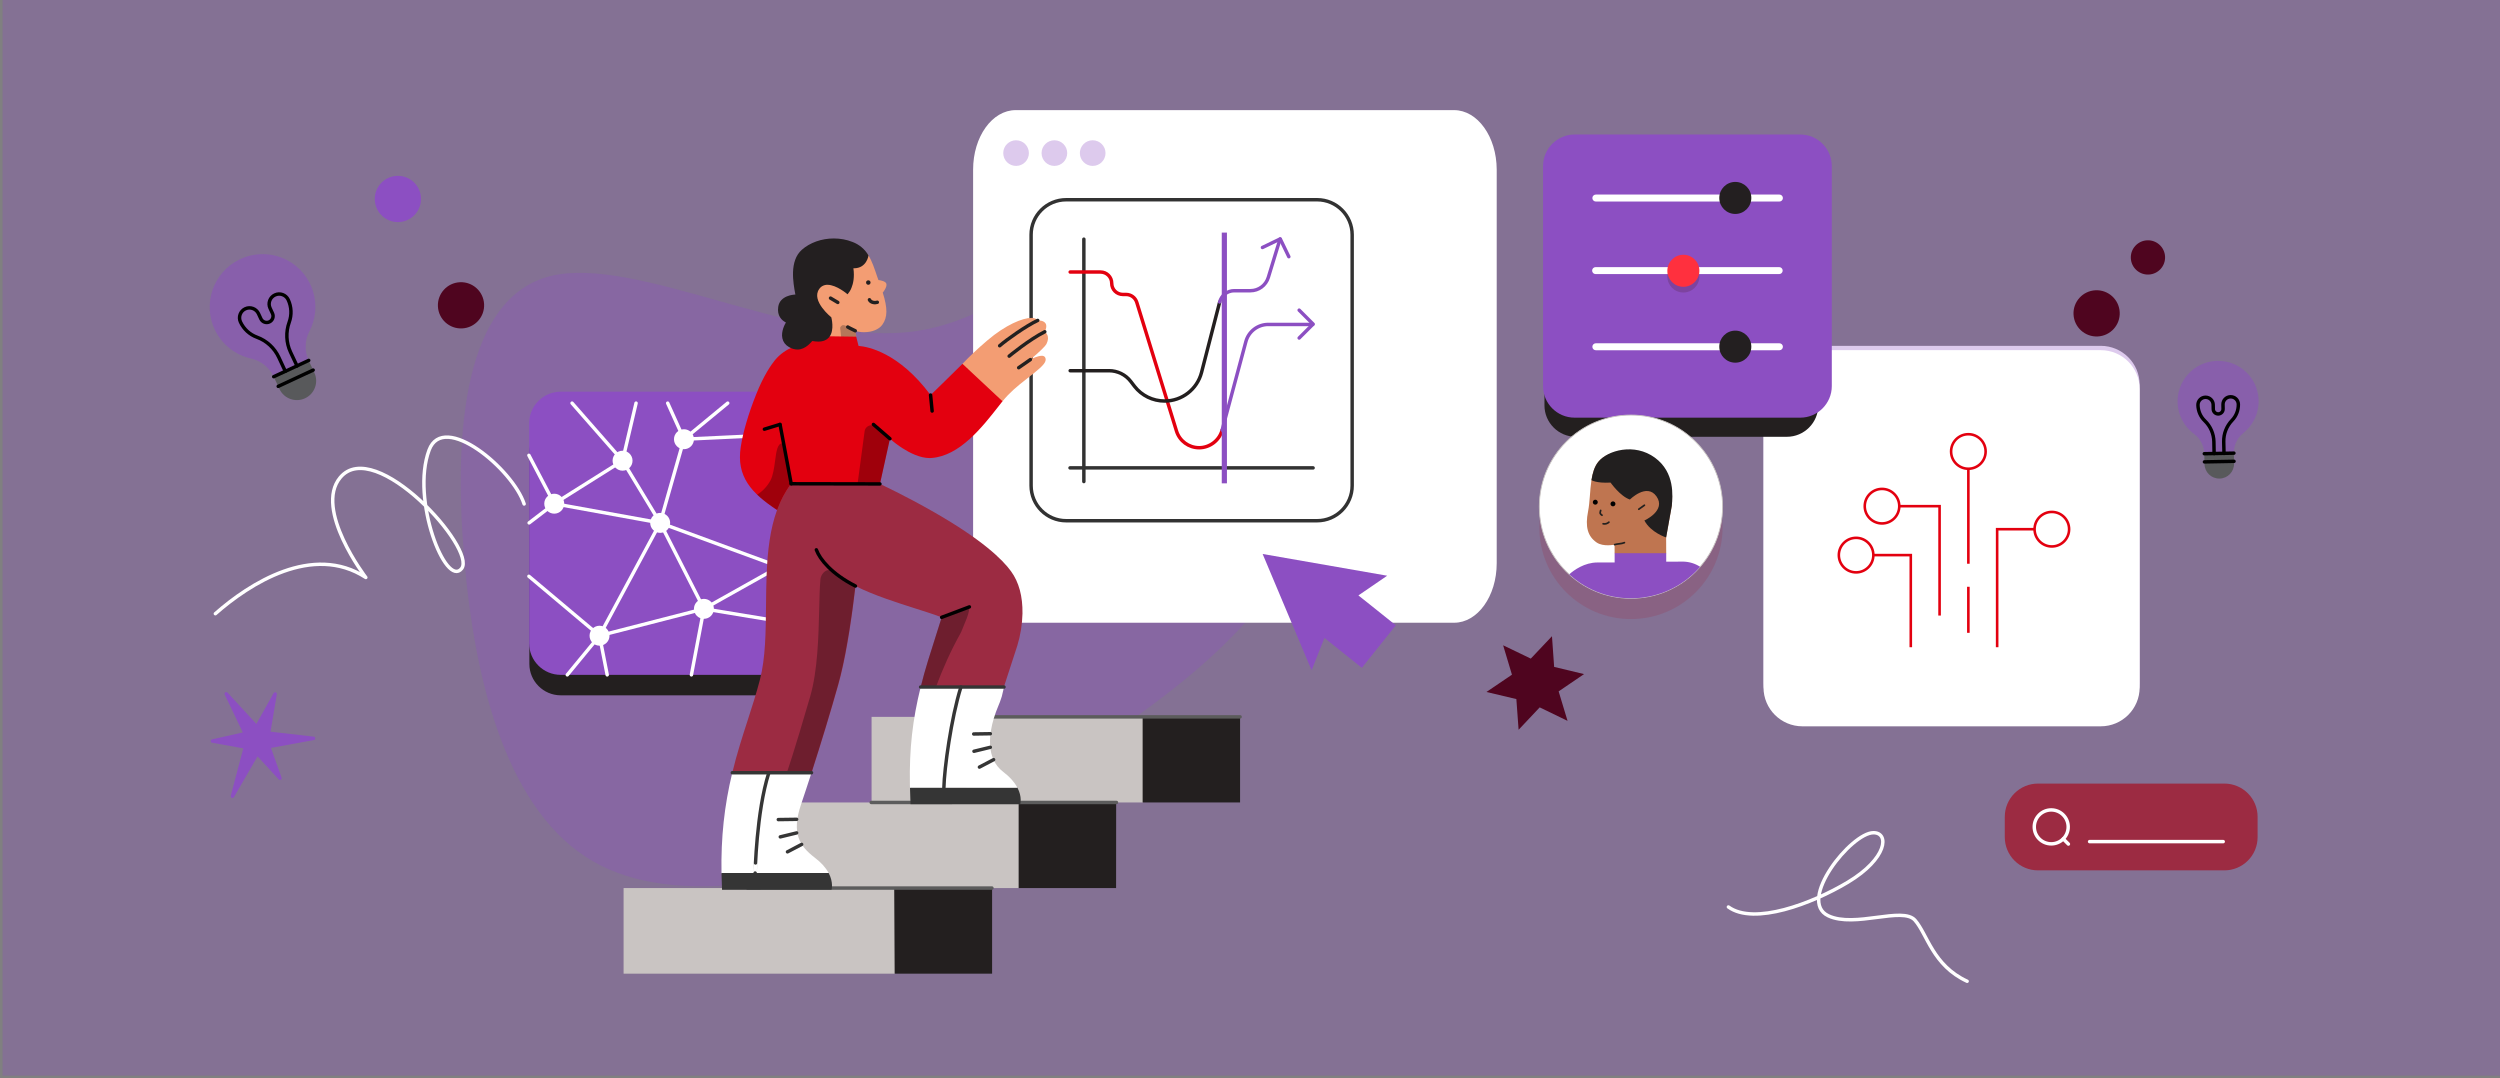 <?xml version="1.0" encoding="UTF-8"?>
<svg xmlns="http://www.w3.org/2000/svg" viewBox="0 0 2891.34 1247.24" height="1247.24" width="2891.34" >
  <rect x="0" y="0" width="2891.34" height="1247.24" fill="#808080" stroke="none"/>
  <defs>
    <style>
      .cls-1 {
        stroke-width: 3px;
      }

      .cls-1, .cls-2, .cls-3, .cls-4, .cls-5, .cls-6, .cls-7, .cls-8, .cls-9, .cls-10, .cls-11, .cls-12, .cls-13 {
        fill: none;
      }

      .cls-1, .cls-2, .cls-14 {
        stroke-miterlimit: 10;
      }

      .cls-1, .cls-13 {
        stroke: #e3000f;
      }

      .cls-2 {
        stroke-width: 6px;
      }

      .cls-2, .cls-7 {
        stroke: #8c4fc2;
      }

      .cls-15 {
        opacity: .2;
      }

      .cls-15, .cls-16, .cls-17, .cls-18, .cls-19, .cls-20, .cls-21, .cls-22, .cls-23, .cls-24, .cls-25, .cls-26, .cls-27, .cls-28, .cls-29, .cls-30, .cls-31, .cls-32, .cls-33, .cls-34, .cls-35, .cls-36 {
        stroke-width: 0px;
      }

      .cls-15, .cls-16, .cls-17, .cls-19 {
        isolation: isolate;
      }

      .cls-15, .cls-26 {
        fill: #9c2b42;
      }

      .cls-16 {
        fill: #421518;
        opacity: .2;
      }

      .cls-17 {
        fill: #222020;
      }

      .cls-17, .cls-19 {
        opacity: .3;
      }

      .cls-3 {
        stroke-width: 2px;
      }

      .cls-3, .cls-4, .cls-5, .cls-6, .cls-7, .cls-8, .cls-9, .cls-10, .cls-11, .cls-12, .cls-13 {
        stroke-linecap: round;
        stroke-linejoin: round;
      }

      .cls-3, .cls-9 {
        stroke: #23211f;
      }

      .cls-4 {
        stroke: #fff;
      }

      .cls-4, .cls-5, .cls-6, .cls-7, .cls-8, .cls-9, .cls-10, .cls-11, .cls-12, .cls-13 {
        stroke-width: 4px;
      }

      .cls-5 {
        stroke: #323232;
      }

      .cls-6 {
        stroke: #000;
      }

      .cls-8 {
        stroke: #222020;
      }

      .cls-10 {
        stroke: #231f1f;
      }

      .cls-14 {
        stroke: #c9c4c2;
      }

      .cls-14, .cls-36 {
        fill: #fff;
      }

      .cls-11 {
        stroke: #5c5c5c;
      }

      .cls-12 {
        stroke: #353535;
      }

      .cls-18 {
        opacity: .5;
      }

      .cls-18, .cls-21, .cls-22, .cls-34 {
        fill: #8c4fc2;
      }

      .cls-37, .cls-22 {
        opacity: .3;
      }

      .cls-21 {
        opacity: .3;
      }

      .cls-23 {
        fill: #f39d73;
      }

      .cls-24 {
        fill: #4f051f;
      }

      .cls-25 {
        fill: #353535;
      }

      .cls-27 {
        fill: #58595b;
      }

      .cls-28 {
        fill: #231f20;
      }

      .cls-29 {
        fill: #231f1f;
      }

      .cls-30 {
        fill: #221f1f;
      }

      .cls-31 {
        fill: #c9c4c2;
      }

      .cls-32 {
        fill: #e3000f;
      }

      .cls-33 {
        fill: #bf7550;
      }

      .cls-35 {
        fill: #ff303e;
      }
    </style>
  </defs>
  <g id="background">
    <path class="cls-36" d="M2084.54,399.97h345.06c24.75,0,44.99,20.09,44.99,44.99v345.06c0,24.75-20.09,44.99-44.99,44.99h-345.06c-24.75,0-44.99-20.09-44.99-44.99v-345.06c0-24.9,20.09-44.99,44.99-44.99Z"/>
  </g>
  <g id="Icone">
    <rect class="cls-22" x="3" y="-6" width="2891" height="1250"/>
    <path class="cls-34" d="M362.98,851.99l-50.1-5.79,7.3-43.3c.2-1-.4-1.9-1.3-2.2s-1.9.1-2.4.9l-20,35.6-33.3-36.1c-.7-.7-1.8-.9-2.6-.3-.8.6-1.1,1.6-.7,2.5l20.9,43.79-35.5,8c-.9.2-1.6,1-1.6,2s.7,1.8,1.6,1.9l36.1,6.5-14.5,54.8c-.3,1,.2,2,1.2,2.4.2.1.5.2.8.2.7,0,1.4-.4,1.7-1l27.3-47.1,24.5,26.6c.6.7,1.7.9,2.5.4.8-.5,1.2-1.5.8-2.4l-12.3-34.4,49.6-9.1c1-.2,1.7-1,1.6-2-.1-1-.6-1.8-1.6-1.9Z"/>
    <g class="cls-37">
      <path class="cls-34" d="M636.48,319.27c98.39-24.11,280.11,77.99,412.39,64.95,133.1-13.11,215.93-141.29,306.89-165.59,90.97-24.3,189.16,54.53,213.88,150.4,24.79,96.67-24.7,210.46-82.65,292.86-57.21,81.51-122.89,131.63-190.41,179.44-67.46,48.63-137.64,94.2-249.4,135.12-111.83,40.1-265.23,75.55-361.46,19.61-97.04-55.88-136.83-202.32-148.9-351.98-12.8-148.76,1.36-299.85,99.67-324.79Z"/>
    </g>
    <g>
      <path class="cls-24" d="M2398.11,363.75c.73,14.75,13.28,26.11,28.03,25.38,14.75-.74,26.11-13.29,25.38-28.04-.74-14.75-13.29-26.11-28.04-25.38-14.75.74-26.11,13.29-25.37,28.04Z"/>
      <path class="cls-24" d="M2464.38,298.71c.54,10.93,9.85,19.36,20.78,18.81,10.93-.54,19.36-9.85,18.81-20.78-.54-10.93-9.85-19.36-20.78-18.81-10.93.55-19.36,9.85-18.81,20.78Z"/>
    </g>
    <g>
      <path class="cls-18" d="M276.52,300.3c-30.26,15.03-42.59,51.64-27.67,81.86,8.15,16.48,23.38,28.43,41.31,32.48,11.61,2.57,21.33,10.34,26.39,21.03l5.8,4.8,32.71-15.22,1.98-8.43c-4.96-10.64-4.73-23.05.75-33.47,15.64-29.9,4.18-66.79-25.75-82.51-17.33-9.01-37.99-9.24-55.52-.52Z"/>
      <path class="cls-27" d="M316.59,435.73l6.57,14.12c5.21,11.18,18.43,16,29.61,10.8,11.19-5.21,16.01-18.43,10.8-29.62l-6.57-14.11-40.41,18.81Z"/>
      <path class="cls-6" d="M316.55,435.66l40.49-18.85"/>
      <path class="cls-6" d="M321.76,446.84l40.42-18.81"/>
      <path class="cls-6" d="M329.98,429.41l-7.51-16.12c-5.03-10.8-14.11-19.24-25.3-23.31-8.48-3.1-15.26-9.41-19.08-17.59-2.69-5.78-.14-12.6,5.57-15.26,5.78-2.69,12.6-.14,15.26,5.57l2.8,6.01c1.72,3.7,6.13,5.31,9.83,3.58,3.7-1.72,5.31-6.13,3.58-9.83l-2.8-6.02c-2.69-5.78-.14-12.6,5.57-15.26l.15-.07c5.78-2.69,12.6-.14,15.27,5.57,3.81,8.18,4.23,17.55,1.14,26.02-4.05,11.27-3.56,23.61,1.51,34.49l7.54,16.01"/>
    </g>
    <path class="cls-24" d="M506.47,354.44c.73,14.75,13.28,26.11,28.03,25.38,14.75-.74,26.11-13.29,25.38-28.04-.74-14.75-13.29-26.11-28.04-25.38-14.75.74-26.11,13.29-25.37,28.04Z"/>
    <path class="cls-34" d="M433.47,231.44c.73,14.75,13.28,26.11,28.03,25.38,14.75-.74,26.11-13.29,25.38-28.04-.74-14.75-13.29-26.11-28.04-25.38-14.75.74-26.11,13.29-25.37,28.04Z"/>
    <path class="cls-36" d="M2084.54,404.97h345.06c24.75,0,44.99,20.09,44.99,44.99v345.06c0,24.75-20.09,44.99-44.99,44.99h-345.06c-24.75,0-44.99-20.09-44.99-44.99v-345.06c0-24.9,20.09-44.99,44.99-44.99Z"/>
    <path class="cls-4" d="M1998.96,1048.96c29.7,21.5,96.7-3.8,138.1-28.6,46-27.6,48.1-57.3,29.7-57.3-25.6,0-89,78.8-52.2,96.1,30.4,14.4,85.9-11.2,100.2,5.1,14.3,16.3,20.5,52.2,60.3,70.6"/>
    <g>
      <path class="cls-36" d="M1681.64,127.36h-506.97c-27.15,0-49.24,30.72-49.24,68.84v455.16c0,37.97,21.99,68.86,49.24,68.86h507.07c27.16,0,49.26-30.74,49.26-68.86V196.2c-.1-38.12-22.2-68.84-49.36-68.84Z"/>
      <path class="cls-21" d="M1175.12,191.89c8.18,0,14.83-6.64,14.83-14.83s-6.64-14.83-14.83-14.83-14.83,6.64-14.83,14.83,6.63,14.83,14.83,14.83Z"/>
      <path class="cls-21" d="M1219.44,191.89c8.18,0,14.83-6.64,14.83-14.83s-6.64-14.83-14.83-14.83-14.83,6.64-14.83,14.83,6.63,14.83,14.83,14.83Z"/>
      <path class="cls-21" d="M1263.73,191.89c8.2,0,14.84-6.64,14.84-14.83s-6.64-14.83-14.84-14.83-14.83,6.64-14.83,14.83,6.64,14.83,14.83,14.83Z"/>
    </g>
  </g>
  <g id="text">
    <g>
      <path class="cls-29" d="M648.54,487.5h244.03c20.03,0,36.32,16.28,36.32,36.32v244.03c0,20.03-16.29,36.32-36.32,36.32h-244.03c-20.04,0-36.32-16.29-36.32-36.32v-244.03c0-20.04,16.28-36.32,36.32-36.32Z"/>
      <path class="cls-29" d="M1822.54,188.5h244.03c20.03,0,36.32,16.28,36.32,36.32v244.03c0,20.03-16.29,36.32-36.32,36.32h-244.03c-20.04,0-36.32-16.29-36.32-36.32v-244.03c0-20.04,16.28-36.32,36.32-36.32Z"/>
      <path class="cls-34" d="M648.52,453h260.87c20.18,0,36.55,16.38,36.55,36.55v254.4c0,20.16-16.37,36.55-36.55,36.55h-260.87c-20.18,0-36.55-16.38-36.55-36.55v-254.4c0-20.16,16.37-36.55,36.55-36.55Z"/>
      <path class="cls-4" d="M661.6,466.24l58.41,66.58,15.62-66.58"/>
      <path class="cls-4" d="M641,582.53l79.01-49.71,43.5,71.91-122.51-22.2Z"/>
      <path class="cls-4" d="M772.21,466.24l18.82,41.73-27.52,96.76,137.59,50.6,31.34-50.6"/>
      <path class="cls-4" d="M841.63,466.24l-50.6,41.73,141.41-6.66"/>
      <path class="cls-4" d="M763.51,604.73l-70.13,130.49,120.73-31.07-50.6-99.42Z"/>
      <path class="cls-4" d="M611.71,526.61l29.29,55.92-29.03,22.2"/>
      <path class="cls-4" d="M611.71,666.51l81.67,68.71-37.29,45.28"/>
      <path class="cls-4" d="M702.25,780.5l-8.87-45.28"/>
      <path class="cls-4" d="M799.64,780.5l14.47-76.35,86.99-48.82,31.34,37.28"/>
      <path class="cls-4" d="M814.11,704.15l118.33,19.53"/>
      <path class="cls-36" d="M763.51,616.27c6.37,0,11.54-5.17,11.54-11.54s-5.17-11.54-11.54-11.54-11.54,5.16-11.54,11.54,5.16,11.54,11.54,11.54Z"/>
      <path class="cls-36" d="M693.38,746.76c6.37,0,11.54-5.16,11.54-11.54s-5.17-11.54-11.54-11.54-11.54,5.17-11.54,11.54,5.16,11.54,11.54,11.54Z"/>
      <path class="cls-36" d="M901.1,666.87c6.38,0,11.54-5.17,11.54-11.54s-5.16-11.54-11.54-11.54-11.54,5.16-11.54,11.54,5.17,11.54,11.54,11.54Z"/>
      <path class="cls-36" d="M791.03,519.51c6.37,0,11.54-5.17,11.54-11.54s-5.17-11.54-11.54-11.54-11.55,5.16-11.55,11.54,5.17,11.54,11.55,11.54Z"/>
      <path class="cls-36" d="M720.01,544.36c6.37,0,11.54-5.16,11.54-11.54s-5.17-11.54-11.54-11.54-11.54,5.17-11.54,11.54,5.16,11.54,11.54,11.54Z"/>
      <path class="cls-36" d="M641,594.08c6.37,0,11.54-5.17,11.54-11.55s-5.17-11.54-11.54-11.54-11.54,5.17-11.54,11.54,5.17,11.55,11.54,11.55Z"/>
      <path class="cls-36" d="M814.11,715.69c6.37,0,11.54-5.16,11.54-11.54s-5.17-11.54-11.54-11.54-11.54,5.17-11.54,11.54,5.16,11.54,11.54,11.54Z"/>
      <path class="cls-34" d="M1821.13,155.55h260.87c20.18,0,36.55,16.38,36.55,36.55v254.4c0,20.16-16.37,36.55-36.55,36.55h-260.87c-20.18,0-36.55-16.38-36.55-36.55v-254.4c0-20.16,16.37-36.55,36.55-36.55Z"/>
    </g>
    <g>
      <path class="cls-15" d="M1886.26,716c58.53,0,105.98-47.45,105.98-105.98s-47.45-105.98-105.98-105.98-105.98,47.45-105.98,105.98,47.45,105.98,105.98,105.98Z"/>
      <path class="cls-9" d="M1912.99,648.58h13.04"/>
      <path class="cls-14" d="M1886.26,691.96c58.53,0,105.98-47.45,105.98-105.98s-47.45-105.98-105.98-105.98-105.98,47.45-105.98,105.98,47.45,105.98,105.98,105.98Z"/>
      <path class="cls-34" d="M1927.04,649.6v-10.08l-59.65-.09v11.1h-19.88c-15.07,0-27.19,8.88-32.64,13.69,43.19,39.49,110.14,36.44,149.63-6.75.55-.65,1.2-1.29,1.76-1.94-5.73-3.79-12.48-5.83-19.42-6.01l-19.79.09Z"/>
      <path class="cls-33" d="M1836.69,591.25c2.13-10.73,2.03-23.95,3.88-35.88,1.29-8.14,3.42-15.63,7.86-21.18,10.91-13.59,40.23-18.87,63.72-1.66,23.49,17.2,22.29,41.43,21.36,52.34l-6.57,36.71.09,18.22h-59.65l-.09-9.89s-13.04,2.77-20.71-2.5c-10.36-7.12-13.5-18.13-9.89-36.16Z"/>
      <path class="cls-30" d="M1848.44,534.19c10.91-13.59,41.98-22.1,65.47-4.9,23.49,17.2,20.53,44.67,19.6,55.58l-6.57,36.71s-17.66-5.55-25.15-19.61c0,0,25.62-11.47,13.96-27.93-11.19-15.81-30.7,3.7-30.7,3.7-11.19-3.7-22.38-19.61-22.38-19.61-16.74.92-22.1-2.87-22.1-2.87,1.29-8.05,3.42-15.54,7.86-21.08Z"/>
      <path class="cls-20" d="M1865.45,585.61c1.58,0,2.87-1.29,2.87-2.87s-1.29-2.87-2.87-2.87-2.87,1.29-2.87,2.87,1.29,2.87,2.87,2.87Z"/>
      <path class="cls-20" d="M1845.02,583.67c1.58,0,2.87-1.29,2.87-2.87s-1.29-2.87-2.87-2.87-2.87,1.29-2.87,2.87,1.28,2.87,2.87,2.87Z"/>
      <path class="cls-3" d="M1851.21,590.32c-.46,1.57-.74,2.96-.46,3.51.46.83,1.2,1.57,2.03,2.03"/>
      <path class="cls-3" d="M1860.74,603.92c-1.76,1.66-4.25,2.4-6.66,1.85"/>
      <path class="cls-3" d="M1878.68,627.59c-3.33,1.48-7.86,1.2-11.37,2.31"/>
      <path class="cls-3" d="M1901.8,584.31l-6.47,4.62"/>
    </g>
    <path class="cls-24" d="M1797.42,771.3l34.6,8.3-29.4,20,10.3,34.1-32.2-15.6-24.4,25.9-2.6-35.5-34.6-8.2,29.5-20-10.2-34,32,15.4,24.5-25.9,2.5,35.5Z"/>
    <g>
      <path class="cls-36" d="M1845.65,225.01h212.31c2.22,0,4.04,1.82,4.04,4.04s-1.82,4.04-4.04,4.04h-212.31c-2.22,0-4.04-1.82-4.04-4.04s1.82-4.04,4.04-4.04Z"/>
      <path class="cls-28" d="M2006.94,247.45c10.24,0,18.53-8.3,18.53-18.53s-8.3-18.53-18.53-18.53-18.53,8.3-18.53,18.53,8.3,18.53,18.53,18.53Z"/>
      <path class="cls-36" d="M1845.38,308.92h212.31c2.22,0,4.04,1.82,4.04,4.04s-1.82,4.04-4.04,4.04h-212.31c-2.22,0-4.04-1.82-4.04-4.04s1.82-4.04,4.04-4.04Z"/>
      <path class="cls-16" d="M1946.88,338.31c10.24,0,18.53-8.3,18.53-18.53s-8.3-18.53-18.53-18.53-18.53,8.3-18.53,18.53,8.3,18.53,18.53,18.53Z"/>
      <path class="cls-35" d="M1946.88,331.7c10.24,0,18.53-8.3,18.53-18.53s-8.3-18.53-18.53-18.53-18.53,8.3-18.53,18.53,8.3,18.53,18.53,18.53Z"/>
    </g>
    <g>
      <path class="cls-36" d="M1845.65,397.01h212.31c2.22,0,4.04,1.82,4.04,4.04s-1.82,4.04-4.04,4.04h-212.31c-2.22,0-4.04-1.82-4.04-4.04s1.82-4.04,4.04-4.04Z"/>
      <path class="cls-28" d="M2006.94,419.45c10.24,0,18.53-8.3,18.53-18.53s-8.3-18.53-18.53-18.53-18.53,8.3-18.53,18.53,8.3,18.53,18.53,18.53Z"/>
    </g>
    <g>
      <path class="cls-31" d="M721.2,1027.06h143.4l24-27.2h234.8l-89.2,27.2,63.4,52.3-62.9,46.7h-313.5v-99Z"/>
      <path class="cls-29" d="M1034.1,1009.66l113.3,4.1v112.3h-112.7l-.6-116.4Z"/>
      <path class="cls-31" d="M864.6,928.06h143.4l29.5-33.8,217.1-2.5-76.5,36.3,56.4,58.2-56.4,40.8h-313.5v-99Z"/>
      <path class="cls-29" d="M1178.1,914.96l112.8-2-.1,114.1h-112.7v-112.1Z"/>
      <path class="cls-31" d="M1008,829.06h313.5l79.4,48-79.4,51h-313.5v-99Z"/>
      <path class="cls-29" d="M1434.2,829.06h-112.7v99h112.7v-99Z"/>
      <path class="cls-11" d="M1147.2,1027.06h-282.6"/>
      <path class="cls-11" d="M1291.2,928.06h-283.6"/>
      <path class="cls-11" d="M1434.2,829.06h-335"/>
    </g>
    <g>
      <path class="cls-5" d="M1233.04,231h290.26c22.39,0,40.53,18.15,40.53,40.54v290.15c0,22.39-18.14,40.54-40.53,40.54h-290.26c-22.39,0-40.53-18.15-40.53-40.54v-290.25c0-22.29,18.14-40.44,40.53-40.44Z"/>
      <path class="cls-5" d="M1253.52,276.61v280.32"/>
      <path class="cls-5" d="M1518.64,541.13h-281.13"/>
      <path class="cls-13" d="M1237.7,314.61h35.06c7.21,0,12.98,5.77,12.98,12.97s5.77,12.98,12.97,12.98h3.65c5.68,0,10.63,3.64,12.36,9.12l45.91,148.77c3.55,11.56,14.19,19.36,26.26,19.36s23.31-8.3,26.55-20.37"/>
      <path class="cls-10" d="M1237.7,428.73h44.9c9.83,0,19.16,4.57,25.13,12.36l4.35,5.68c8.32,10.75,21.18,17.03,34.87,17.03,20.07,0,37.61-13.58,42.66-33.04l20.99-81.48"/>
    </g>
    <g>
      <path class="cls-23" d="M928.94,390.08v-.3c-2.5-13.2,5.7-23,3.9-32.9l6.5-17.9-2.3-7.9c-2.5-13.5-10.3-14.5,4.3-27.5,9.4-8.3,12.5-9.1,26.6-9.1,7.4,0,7.4-5,14.2-2.3,8.8,3.4,18.1-3.7,22.3,3.2,4.2,6.9,7,15.4,10.5,25.8l.3.8.7,1.9c3.2.4,8.5,1.5,9.2,4.4.9,3.6-3.3,9.1-4.2,10.1,5.8,18.5,5.6,28.6-.5,37.2-3.9,5.4-11.8,8.6-21,8.6-3.5.1-7-.5-10.3-1.7l1.1,6.8-1.2,2.6-30.5-1.7-29.6-.1Z"/>
      <path class="cls-8" d="M1005.54,346.68c1.6,3.4,6.6,3.8,9.1,2.9"/>
      <path class="cls-28" d="M1004.24,324.18c1.5,0,2.6,1.2,2.6,2.6s-1.2,2.6-2.6,2.6c-1.5,0-2.6-1.2-2.6-2.6-.1-1.4,1.1-2.6,2.6-2.6Z"/>
      <path class="cls-8" d="M980.44,378.18s4.6,2.6,8.7,4.4"/>
      <path class="cls-8" d="M960.54,344.78l8.4,5"/>
      <path class="cls-23" d="M1106.94,438.18l6.2-17.4c7.9-8.3,16.8-16.9,28.8-27.1,21.1-18,40.7-26,50.8-26,3.6,0,6.2,1,7.4,2.9h.5c1.9,0,6.6.3,8.6,3.5,1.4,2.3,1.1,5.5-.9,9.6,1,.7,6.5,5,1.9,14.2-1.3,2.5-7.5,8.6-18.6,18,2.9-1.6,9-4.4,13.2-4.4,1.3-.1,2.6.4,3.5,1.3.9,1.2,1.2,2.6.9,4.1-.5,4.6-9.8,11.9-21.5,21-11.3,8.8-19.9,15.9-28.3,26.2l-22.2,6.4-30.3-32.3Z"/>
      <path class="cls-17" d="M972.94,390.78l-1.2-11.1c-.1-.7.1-1.4.6-2,.5-.5,1.4-1.4,2.1-1.6,1-.3,2.9.3,3.3.5,4.3,2.3,6.7,4.7,11.4,6l1.2,7.6-17.4.4v.2Z"/>
      <path class="cls-32" d="M899.04,590.08c-30.1-19.8-47.7-38.9-42.3-73.4,2.5-16.5,8.9-38.4,17.6-60.1,8.9-22.8,18.2-35.4,21.7-39.8,12.8-15.7,31-18.7,33.9-19-.3-1.5-1.4-8.8-1.5-9.1v-.2l61.8.9,2.7,10.7h.2c10.2.8,46.3,7.3,83.1,56.8,2.1-2,23.6-22.8,36.8-36l.1-.1,46.3,43.3-.1.1c-1.4,1.8-2.9,3.6-4.3,5.5-19.1,24.4-45.2,57.7-77.8,60-.7,0-1.4.1-2.1.1-11.2,0-23.1-6.1-31.2-11.3-5.2-3.3-10.1-7-14.7-11.1l-13,58.8h-103c-.5.8-4.7,7.3-13.9,23.9l-.1.2-.2-.2Z"/>
      <path class="cls-19" d="M898.74,589.88c-8.1-5.4-15.7-10.8-22.9-17.6l-.2-.2.2-.1c6.3-4,11.5-9.5,15.1-16.1,3.2-5.9,4.4-15,5.5-23,1.4-10.8,2.7-20.1,8.2-20.1h.5l1.1.2,8.5,45.2.5,1.2c-.1.1-9.8,11.4-16.1,30.7l-.2.1-.2-.3Z"/>
      <path class="cls-28" d="M922.24,404.28c-3.6-.1-7.1-1.2-10.2-3.2-3.7-2.1-6.3-5.6-7.2-9.8-1.8-8.1,3.2-16.9,4.1-18.3-4.9-2.5-10.4-7.7-8.9-18.1,1.9-13.1,17.7-14.2,19.8-14.2v-.2c-2.5-13.5-7.1-38.6,7.5-51.6,9.4-8.3,22.9-13.1,37-13.1,7.4,0,14.7,1.3,21.5,4,7.8,2.9,14.4,8.4,18.6,15.6v.2c0,.1-2.1,14.7-16.8,14.7-.4,0-.8,0-.64.04,1.44,10.26-.26,17.76-2.16,22.36-1,2.8-2.6,5.3-4.5,7.6l-.1.1-.1-.1c-.1-.1-12.7-10.9-23.1-10.9-3.8-.1-7.5,1.7-9.6,4.9-9.8,13.7,14,32.7,14,32.7,0,0,4,14.6-2.2,22.6-2.8,3.6-7.1,5.5-12.9,5.5-2.3,0-4.6-.3-6.9-.7-1,.8-7.5,9.9-17.2,9.9Z"/>
      <path class="cls-6" d="M1029.24,507.38l-19.1-16.5"/>
      <path class="cls-6" d="M1076.24,456.88l1.8,18.5"/>
      <path class="cls-8" d="M1200.14,370.58c-13,6-36,22.3-44,29.3"/>
      <path class="cls-8" d="M1208.34,383.68c-18,9-41.2,28.2-41.2,28.2"/>
      <path class="cls-8" d="M1191.64,415.88l-13.5,9.4"/>
      <path class="cls-19" d="M990.84,566.68l9.1-67.8c.5-4.1,4-7.1,8.1-7.1,1.9,0,3.8.7,5.2,2l16,13.6-13.1,59.3h-25.3Z"/>
      <path class="cls-26" d="M847.34,893.98l-.4-.3c5.3-22.2,11.7-41.8,17.9-61,5.2-16,10-31.1,14.1-46.8,6.4-24.9,6.7-54.4,7-85.6.5-51,1-103.8,29-140.7l.1-.1,102.6.2c.4.2,29.4,13.6,62.7,32.7,55.7,31.9,79.2,54.8,89,68.4,9.1,12.5,13.5,28.9,13.2,48.7-.3,12.7-2.3,25.2-6,37.3-6.6,20.5-11.2,34.7-15,46.1l-.4,1.7-2.8,2.9-93.1-1.7-.4-1.2c5-20.4,11.6-40.4,17.8-60,2.3-7.1,4.4-13.9,6.5-20.6-7.6-3-17.9-6.2-29.7-10-21.9-7-49.2-15.6-70-26.2-5.7,49.1-12.4,87.5-19.9,114.1-9,31.9-19.4,66-30.9,101.8l-.9,1-90-.5-.4-.2Z"/>
      <path class="cls-19" d="M1064.84,795.28l-.1-.7c5-20.4,11.6-40.4,17.8-60,2.3-7.2,4.5-13.9,6.5-20.6l30.7-11.7c4.5,1.5-6.4,23.6-7.9,28.1-.2.5-.4,1-.7,1.5-11.3,20.3-20.9,41.4-28.8,63.2v.1l-16.3.6-1.2-.5Z"/>
      <path class="cls-19" d="M909.84,894.08l.1-.3c.1-.2,7.7-21.6,27-88,8.8-30.3,9.7-69.8,10.5-101.4.3-13.6.6-25.3,1.4-34.3.5-5.4,5.1-11.3,10.5-10.8,1.7.2,3.6,1.4,5,2.3,7.4,7.1,24.9,16.2,24.9,16.2-4.5,38.9-9.8,71.1-15.5,96.1-1.5,6.5-3,12.5-4.5,18-9,31.9-19.3,66-30.8,101.8l-.6.6-28.1-.3.1.1Z"/>
      <path class="cls-6" d="M915.04,559.48l-12.9-68.6"/>
      <path class="cls-6" d="M884.04,496.38l17.9-5.5"/>
      <path class="cls-6" d="M915.04,559.48l102.6.2"/>
      <path class="cls-6" d="M989.34,677.78c-27.5-14-41.2-30.9-45.2-41.9"/>
      <path class="cls-6" d="M1089.04,713.98l32.1-12.1"/>
      <path class="cls-36" d="M835.34,1011.08l-.9-1.4c-.7-41,3.2-77.6,12.4-115.7l.1-.3h91.6l-.1.3c-3.9,12.2-8.1,24.7-12.2,37-10.8,32.3-1.9,47.2,15.9,60.8,7.4,5.6,12.8,11.5,16.2,17.9v.7l-123,.7Z"/>
      <path class="cls-25" d="M835.04,1029.08v-.2c-.3-6.3-.5-12.7-.6-19v-.2h123.9l.1.1c5.7,10.9,3.3,19.2,3.3,19.2l-126.7.1Z"/>
      <path class="cls-25" d="M1053.04,930.08v-.2c-.3-6.3-.5-12.5-.6-18.8l.8-.7,122.9.3.6.4c5.7,10.9,3.2,18.9,3.2,18.9l-126.9.1Z"/>
      <path class="cls-36" d="M1052.44,911.08l-.1-3.4c-.8-42,3.2-75.7,12.4-112.9v.05h96.4l-2.55,10.74c-2.85,9.47-5.55,13.21-9.25,25.31-4.9,16.2-10.1,45.8,10.9,61.8,7.4,5.6,12.9,11.7,16.3,18.1l.1.3h-124.2Z"/>
      <path class="cls-12" d="M921.34,947.58l-21.2.3"/>
      <path class="cls-12" d="M921.34,963.28l-18.9,4.6"/>
      <path class="cls-12" d="M927.14,976.58l-16.4,8.6"/>
      <path class="cls-12" d="M889.14,893.88c-14.4,45-15.8,116-15.8,115.83"/>
      <path class="cls-12" d="M938.54,893.68h-91.6"/>
      <path class="cls-12" d="M1145.34,848.58l-19.2.3"/>
      <path class="cls-12" d="M1145.34,864.28l-18.9,4.6"/>
      <path class="cls-12" d="M1149.14,878.58l-16.4,8.6"/>
      <path class="cls-12" d="M1111.34,794.58c-11.3,36-19.2,94.3-19.7,116.3"/>
      <path class="cls-12" d="M1064.74,794.58h96.4"/>
    </g>
    <path class="cls-34" d="M1604.32,665.84l-144.04-25.15,56.63,134.54,14.85-37.42,43.26,34.55,39.3-49.2-43.26-34.55,33.26-22.77Z"/>
    <line class="cls-2" x1="1416" y1="269" x2="1416" y2="559"/>
    <path class="cls-7" d="M1413.44,497.44l27.46-102.35c3.13-11.76,13.78-19.86,25.83-19.86h51.58"/>
    <path class="cls-7" d="M1502.52,358.7l16.11,16.11-16.11,16.11"/>
    <path class="cls-7" d="M1460.06,286.24l20.58-9.93,9.93,20.57"/>
    <path class="cls-7" d="M1410.61,349.27c2.02-7.7,8.91-13.06,16.82-13.06h18.75c9.52,0,17.83-6.2,20.66-15.31l13.58-44.39"/>
  </g>
  <g id="commun_illustration_for_session" data-name="commun illustration for session">
    <g>
      <path class="cls-26" d="M2356.99,906.23h215.62c10.18.01,19.94,4.05,27.14,11.25,7.2,7.2,11.24,16.96,11.25,27.14v23.6c-.01,10.18-4.05,19.95-11.25,27.14-7.2,7.2-16.96,11.25-27.14,11.25h-215.62c-10.18,0-19.94-4.05-27.14-11.25-7.2-7.19-11.24-16.96-11.25-27.14v-23.6c.01-10.18,4.05-19.94,11.25-27.14,7.2-7.2,16.96-11.24,27.14-11.25h0Z"/>
      <path class="cls-4" d="M2372.33,975.95c10.83,0,19.61-8.78,19.61-19.62s-8.78-19.62-19.61-19.62-19.62,8.79-19.62,19.62,8.78,19.62,19.62,19.62Z"/>
      <path class="cls-4" d="M2386.21,970.22l5.97,5.97"/>
      <path class="cls-4" d="M2416.69,973.35h154.53"/>
    </g>
    <path class="cls-4" d="M249.08,709.77c39.5-34.8,112.7-81.8,174-41.9,0,0-60.3-78.8-29.6-115.6,40.1-48.2,158.1,82.8,140.4,105.3-18.2,23-58.9-79.9-37.6-137.1,16.8-45,97,22.5,109.9,62.4"/>
    <g>
      <path class="cls-18" d="M2563.27,417.37c-25.88,1.15-45.89,23-44.81,48.82.6,14.08,7.57,27.2,18.89,35.59,7.35,5.4,11.75,13.87,11.99,22.94l2.58,5.17,27.66-.53,4.01-5.3c-.17-9,3.84-17.63,10.91-23.24,20.25-16.12,23.66-45.55,7.55-65.86-9.36-11.7-23.78-18.27-38.78-17.59Z"/>
      <path class="cls-27" d="M2549.35,524.79l.23,11.94c.18,9.46,7.96,16.94,17.42,16.76,9.46-.18,16.95-7.96,16.76-17.42l-.23-11.93-34.18.65Z"/>
      <path class="cls-6" d="M2549.34,524.73l34.25-.66"/>
      <path class="cls-6" d="M2549.52,534.18l34.19-.65"/>
      <path class="cls-6" d="M2560.7,524.51l-.26-13.64c-.17-9.13-3.93-17.87-10.51-24.2-4.99-4.8-7.78-11.34-7.92-18.25-.09-4.89,3.81-8.88,8.64-8.97,4.89-.09,8.88,3.81,8.97,8.64l.1,5.09c.06,3.13,2.65,5.62,5.79,5.56,3.13-.06,5.62-2.65,5.56-5.78l-.09-5.09c-.09-4.89,3.81-8.88,8.64-8.97h.13c4.89-.1,8.88,3.81,8.98,8.64.13,6.92-2.48,13.62-7.28,18.6-6.33,6.65-9.82,15.46-9.64,24.66l.32,13.57"/>
    </g>
    <g>
      <polyline class="cls-1" points="2209.9 748.53 2209.9 642 2166.62 642"/>
      <polyline class="cls-1" points="2243.19 711.91 2243.19 585.41 2196.58 585.41"/>
      <line class="cls-1" x1="2276.48" y1="651.99" x2="2276.48" y2="542.13"/>
      <polyline class="cls-1" points="2309.77 748.53 2309.77 612.04 2353.05 612.04"/>
      <circle class="cls-1" cx="2146.64" cy="642" r="19.97"/>
      <circle class="cls-1" cx="2176.61" cy="585.41" r="19.97"/>
      <circle class="cls-1" cx="2276.48" cy="522.15" r="19.97"/>
      <circle class="cls-1" cx="2373.03" cy="612.04" r="19.97"/>
      <line class="cls-1" x1="2276.48" y1="678.62" x2="2276.48" y2="731.89"/>
    </g>
  </g>
</svg>